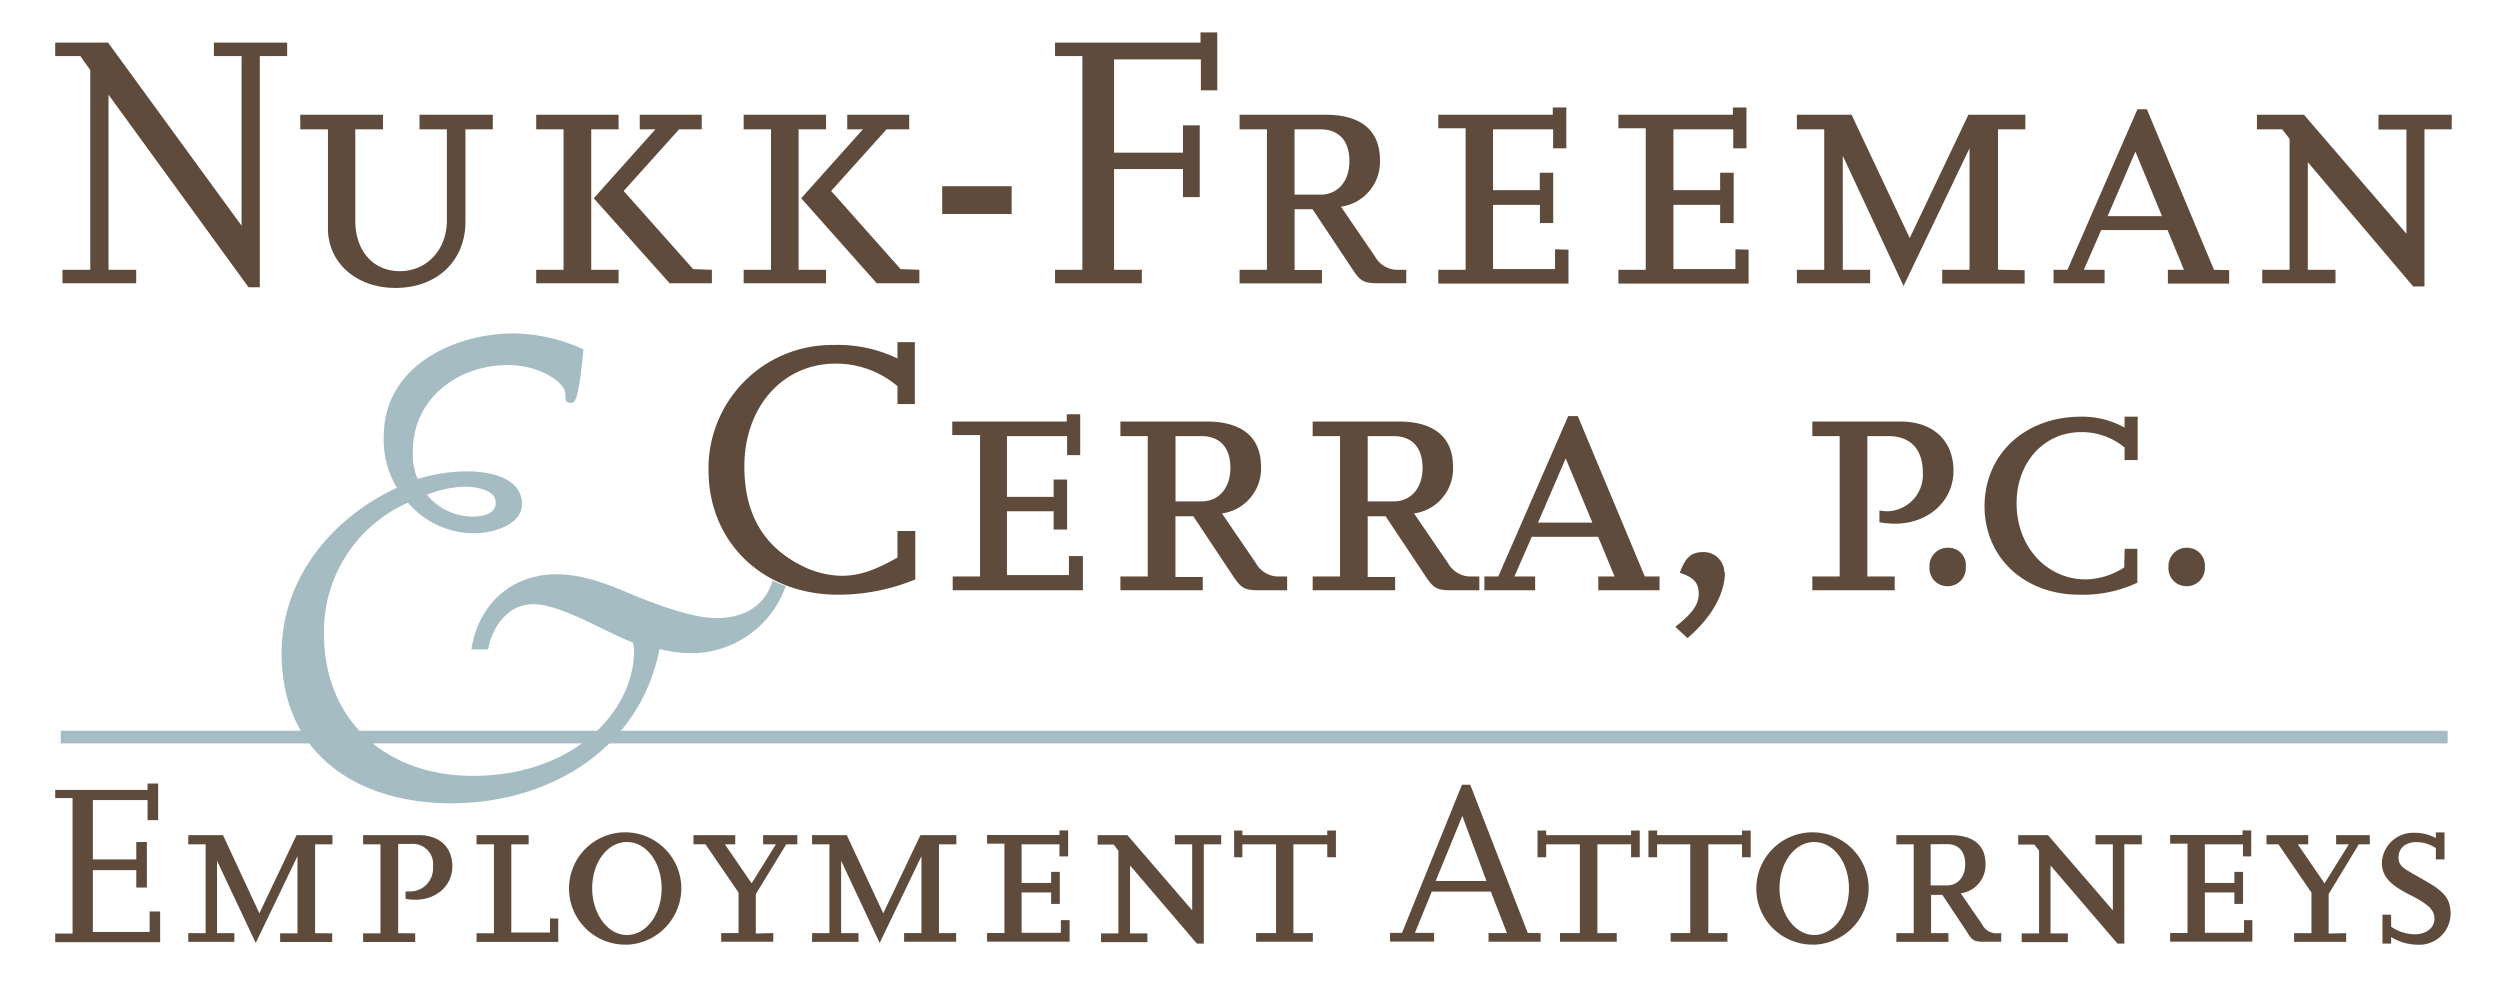<svg id="Layer_1" data-name="Layer 1" xmlns="http://www.w3.org/2000/svg" viewBox="0 0 288 115.2"><defs><style>.cls-1,.cls-2{fill:#5f4b3c;}.cls-1{fill-rule:evenodd;}.cls-3{fill:#a4bcc2;}</style></defs><path class="cls-1" d="M279.3,14.9V33H278L265.86,18.68v12.4h3.19v1.55h-8.44V31.08h3.15V16l-.84-1.1H260V13.22h5.42l11.8,13.7v-12H274V13.22h8.44V14.9H279.3m-36.5,10h6.26L246,17.47Zm14,6.22v1.55h-7.06V31.08h1.85l-1.89-4.58h-7.64l-2,4.58h2.39v1.55h-5.88V31.08h1.6l8.06-18.49h1.09l7.73,18.49Zm-23.56,0v1.55h-9.5V31.08h3.15v-14l-7.6,15.87-7-15V31.08h3.15v1.55H207V31.08h3.15V14.9H207V13.22h6.3L220,27.42l6.76-14.2h6.56V14.9h-3.15V31.08Zm-31.8-2.36v3.91h-15V31.08h3.15V14.78h-3.15V13.22h13.19v-.84h1.56v4.71h-1.52V14.9h-6.89v7h5.38v-2l1.56,0V25.7h-1.56V23.6h-5.38V31h7.14V28.72Zm-20.75,0v3.91h-15V31.08h3.15V14.78h-3.15V13.22h13.19v-.84h1.56v4.71h-1.52V14.9H172v7h5.38v-2l1.55,0V25.7H177.4V23.6H172V31h7.14V28.72ZM149.13,14.9v7.52h3c2,0,3.32-1.55,3.32-3.86s-1.17-3.66-3.36-3.66ZM162,31.08v1.55h-3.07c-1.85,0-2.19-.17-3.23-1.77l-4.5-6.76h-2.06v7h3.15v1.55h-9.49V31.08h3.15V14.9h-3.15V13.22h9.91c4.08,0,6.26,1.81,6.26,5.21a5.21,5.21,0,0,1-4.49,5.38l3.9,5.71a3,3,0,0,0,2.44,1.56Zm-30.46,0v1.55h-10V31.08h3.15V6.46h-3.15V4.91H138.3V3.73h1.93v6.68h-1.89V6.84h-10V17.59h7.94V14.44l1.93,0v8.27l-1.93,0V19.48h-7.94v11.6Zm-23-9.63h8v3.2h-8Zm8,0M95.16,31.08v1.55H85.67V31.08h3.15V14.9H85.67V13.22h9.49V14.9H92V31.08Zm10.75,0v1.55H101L92.3,22.84l7.1-7.94H97.6V13.22h7.14V14.9h-2.61L95.75,22l8,9Zm-34.65,0v1.55H61.77V31.08h3.15V14.9H61.77V13.22h9.49V14.9H68.11V31.08Zm10.75,0v1.55H77.14L68.4,22.84l7.1-7.94H73.7V13.22h7.14V14.9H78.23L71.85,22l8,9ZM56.77,13.22V14.9H53.62V25.53c0,4.53-3.28,7.64-8.07,7.64-4.49,0-7.77-2.89-7.77-6.84V14.9H34.59V13.22h9.53V14.9H40.93V25.44c0,3.45,2.06,5.8,5.13,5.8s5.42-2.43,5.42-5.84V14.9H48.33V13.22ZM29.93,6.46V33.09h-1.3L12.5,10.91V31.08h3.19v1.55H7.2V31.08h3.2v-23L9.26,6.46H6.36V4.91h6.09L27.83,26V6.46H24.64V4.91h8.44V6.46Z"/><path class="cls-1" d="M246.22,63.22v3.91a14.74,14.74,0,0,1-6.68,1.38c-6.34,0-10.92-4.28-10.92-10.2S233.2,48,239.75,48a10,10,0,0,1,5,1.26V48h1.51v5h-1.51V51.55a7.75,7.75,0,0,0-5-1.77c-4.29,0-7.44,3.49-7.44,8.19,0,5,3.45,8.78,8,8.78a8.57,8.57,0,0,0,4.4-1.38l.05-2.15h1.51m-28,3.19V68h-9.49V66.41h3.15V50.24h-3.15V48.56h10.16c3.74,0,6.1,2.19,6.1,5.67s-2.86,6.1-6.77,6.1a10.07,10.07,0,0,1-1.76-.17V58.81a7.83,7.83,0,0,0,.84.09,4.2,4.2,0,0,0,4.16-4.46c0-2.69-1.43-4.2-3.95-4.2h-2.44V66.41Zm-19.56-.5c0,2.36-1.37,5.08-4.31,7.6L193,72.21c2-1.59,2.69-2.56,2.69-3.82s-.59-1.89-2.18-2.4c.67-1.84,1.34-2.39,2.73-2.39A2.36,2.36,0,0,1,198.64,65.91ZM177.18,60.2h6.26l-3.07-7.39Zm14,6.21V68h-7.06V66.41H186l-1.89-4.57h-7.65l-2,4.57h2.39V68H171V66.41h1.6l8.06-18.48h1.1l7.72,18.48ZM157.56,50.24v7.52h3c2,0,3.32-1.55,3.32-3.86s-1.18-3.66-3.36-3.66Zm12.86,16.17V68h-3.07c-1.85,0-2.18-.17-3.23-1.77l-4.5-6.76h-2.06v7h3.16V68h-9.5V66.41h3.15V50.24h-3.15V48.56h9.91c4.08,0,6.26,1.81,6.26,5.21a5.21,5.21,0,0,1-4.49,5.38l3.9,5.71a3,3,0,0,0,2.44,1.55Zm-35-16.17v7.52h3c2,0,3.32-1.55,3.32-3.86s-1.17-3.66-3.36-3.66Zm12.86,16.17V68H145.2c-1.85,0-2.18-.17-3.24-1.77l-4.49-6.76h-2.06v7h3.15V68h-9.49V66.41h3.15V50.24h-3.15V48.56H139c4.08,0,6.27,1.81,6.27,5.21a5.22,5.22,0,0,1-4.5,5.38l3.9,5.71a3,3,0,0,0,2.44,1.55Zm-23.53-2.35V68h-15V66.41h3.15V50.12H109.7V48.56h13.19v-.84h1.55v4.71h-1.51V50.24H116v7h5.38v-2l1.55,0V61h-1.55v-2.1H116v7.35h7.14V64.06Zm-19.31-2.89v5.58a23.18,23.18,0,0,1-8.91,1.76c-8.61,0-14.91-6-14.91-14.36A14.22,14.22,0,0,1,96,39.74a15.8,15.8,0,0,1,7.39,1.56V39.41h2v7.14h-2V44.49a10.89,10.89,0,0,0-7.14-2.6c-6.09,0-10.5,5-10.5,11.84,0,5.33,2.1,9.07,6.34,11.3a10.58,10.58,0,0,0,4.83,1.3c2.06,0,3.78-.59,6.47-2.1V61.17Z"/><path class="cls-2" d="M224.28,67.53a2.06,2.06,0,0,1-2-2.22,2.09,2.09,0,0,1,2.1-2.21,2,2,0,0,1,2.08,2.21,2.08,2.08,0,0,1-2.11,2.22Z"/><path class="cls-2" d="M251.81,67.53a2.07,2.07,0,0,1-2-2.22,2.1,2.1,0,0,1,2.11-2.21A2.05,2.05,0,0,1,254,65.31a2.08,2.08,0,0,1-2.11,2.22Z"/><path class="cls-1" d="M275.46,108v.7h-1v-3.33h1v1.39a4.94,4.94,0,0,0,2.71.87c1.33,0,2.28-.74,2.28-1.78s-.72-1.7-2.92-2.81-3.14-2.1-3.14-3.67a3.61,3.61,0,0,1,3.8-3.43,4.86,4.86,0,0,1,2.42.61v-.66h1V99h-1V97.7a4.09,4.09,0,0,0-2.23-.69c-1.25,0-2.07.69-2.07,1.78,0,.69.29,1.06,1.19,1.59l1.89,1.09c2.28,1.28,2.92,2.13,2.92,3.85a3.61,3.61,0,0,1-3.85,3.51,5.91,5.91,0,0,1-3-.88m-5.18-.45v1h-6v-1h2v-4.67l-3.8-5.56h-1.38V96.21h4.81v1.06h-1.2l3.08,4.49,2.79-4.49h-1.46V96.21H273v1.06h-1.27L268.26,103v4.54ZM259.47,106v2.48H250v-1h2V97.19h-2v-1h8.34v-.53h1v3h-.95V97.27H254v4.44h3.4v-1.27l1,0v3.69h-1v-1.32H254v4.65h4.51V106Zm-14.75-8.74V108.7h-.79l-7.71-9v7.83h2v1H232.9v-1h2V98l-.53-.7H232.5V96.21h3.43l7.47,8.66v-7.6h-2V96.21h5.34v1.06Zm-22.31,0V102h1.88c1.28,0,2.1-1,2.1-2.45s-.74-2.31-2.12-2.31Zm8.13,10.23v1H228.6c-1.17,0-1.38-.11-2-1.12l-2.84-4.28h-1.3v4.41h2v1h-6v-1h2V97.27h-2V96.21h6.27c2.57,0,4,1.14,4,3.3a3.3,3.3,0,0,1-2.85,3.4l2.48,3.61a1.84,1.84,0,0,0,1.54,1ZM209,97c-2.23,0-4,2.36-4,5.31s1.78,5.4,4,5.4,4-2.37,4-5.37S211.23,97,209,97Zm0,11.82a6.47,6.47,0,1,1,6.27-6.51A6.53,6.53,0,0,1,209,108.83Zm-10-1.33v1h-6.54v-1h2.26V97.27H190.9v1.49h-1V95.68h1v.53h9.78v-.53h1v3.08h-1V97.27H196.8V107.5Zm-12.75,0v1h-6.54v-1H182V97.27h-3.88v1.49h-1V95.68h1v.53h9.78v-.53h1v3.08h-1V97.27h-3.88V107.5Zm-20.86-6h5.85L168.46,94Zm12.09,6v1h-6v-1h2.12l-1.86-4.78-6.8,0L163,107.47h2.21v1h-5.08v-1h1.38l6.91-17.07h.95L176,107.47Zm-26.24,0v1h-6.54v-1H147V97.27h-3.88v1.49h-.95V95.68h.95v.53h9.78v-.53h1v3.08h-1V97.27H149V107.5ZM138.68,97.27V108.7h-.8l-7.7-9v7.83h2v1h-5.34v-1h2V98l-.53-.7h-1.86V96.21h3.43l7.46,8.66v-7.6h-2V96.21h5.34v1.06ZM123.22,106v2.48h-9.51v-1h2V97.19h-2v-1h8.34v-.53h1v3h-1V97.27h-4.36v4.44h3.4v-1.27l1,0v3.69h-1v-1.32h-3.4v4.65h4.52V106Zm-13.07,1.49v1h-6v-1h2V98.63l-4.81,10L96.9,99.16v8.34h2v1H93.55v-1h2V97.27h-2V96.21h4l4.2,9,4.28-9h4.14v1.06h-2V107.5Zm-21.07,0v1h-6v-1h2v-4.67l-3.81-5.56H79.89V96.21H84.7v1.06H83.51l3.08,4.49,2.79-4.49H87.91V96.21h3.94v1.06H90.57L87.07,103v4.54ZM72.22,97c-2.24,0-4,2.36-4,5.31s1.77,5.4,4,5.4,4-2.37,4-5.37S74.45,97,72.22,97Zm0,11.82a6.47,6.47,0,1,1,6.27-6.51A6.53,6.53,0,0,1,72.24,108.83Zm-7.91-3v2.69H54.9v-1h2V97.27h-2V96.21h6v1.06h-2v10.16h4.46V105.8Zm-16.48,1.7v1h-6v-1h2V97.27h-2V96.21h6.43c2.37,0,3.85,1.38,3.85,3.59s-1.8,3.85-4.28,3.85a5.31,5.31,0,0,1-1.11-.11v-.84c.24,0,.35,0,.53,0a2.65,2.65,0,0,0,2.63-2.82,2.34,2.34,0,0,0-2.49-2.66H45.87V107.5Zm-9.56,0v1h-6v-1h2V98.63l-4.81,10L25,99.16v8.34h2v1H21.69v-1h2V97.27h-2V96.21h4l4.19,9,4.28-9h4.14v1.06h-2V107.5ZM18.45,105v3.54H6.36v-1h2V91.94h-2V91H17v-.74h1.22v4.22H17V92.17h-6.3V99h5V97l1.22,0v5.24l-1.22,0v-2h-5v7.12h6.54V105Z"/><rect class="cls-3" x="7" y="84.18" width="274.97" height="1.46"/><path class="cls-3" d="M82.58,71.2c-2.81,0-6.57-1.44-9.22-2.48-3-1.28-6-2.56-9.28-2.56-5.29,0-9,3.6-9.78,8.65h1.93c.48-2.65,2.32-5.21,5.2-5.21,3.21,0,8.41,3.28,11.46,4.41a3.21,3.21,0,0,1,.16.88c0,7.12-7,14.49-18.59,14.49-9.93,0-17.14-6.32-17.14-16.41A16.2,16.2,0,0,1,47,57.91a10,10,0,0,0,7.69,3.52c1.92,0,5.44-.88,5.44-3.36,0-3.13-3.92-3.77-6.33-3.77a19.57,19.57,0,0,0-5.68.88,7,7,0,0,1-.56-3.2c0-6.09,5.2-9.93,11-9.93,3.44,0,6.57,1.92,6.57,3.36,0,.65,0,1,.64,1,.4,0,.88,0,1.44-6.16a19.87,19.87,0,0,0-8-1.84c-7,0-15,3.84-15,11.85a10.57,10.57,0,0,0,1.52,5.93c-7.45,3.44-13.29,10.41-13.29,19.06,0,11.61,8.73,17.29,19.54,17.29,11.21,0,21.71-6.16,24-17.77a15.78,15.78,0,0,0,3.84.48,11.57,11.57,0,0,0,10.7-7.74A14.14,14.14,0,0,1,89,66.89C88.59,68.4,87.08,71.2,82.58,71.2ZM53.42,56.06c1.12,0,3.69.25,3.69,1.85,0,1.36-1.61,1.6-2.65,1.6A6.87,6.87,0,0,1,49.18,57,13,13,0,0,1,53.42,56.06Z"/></svg>